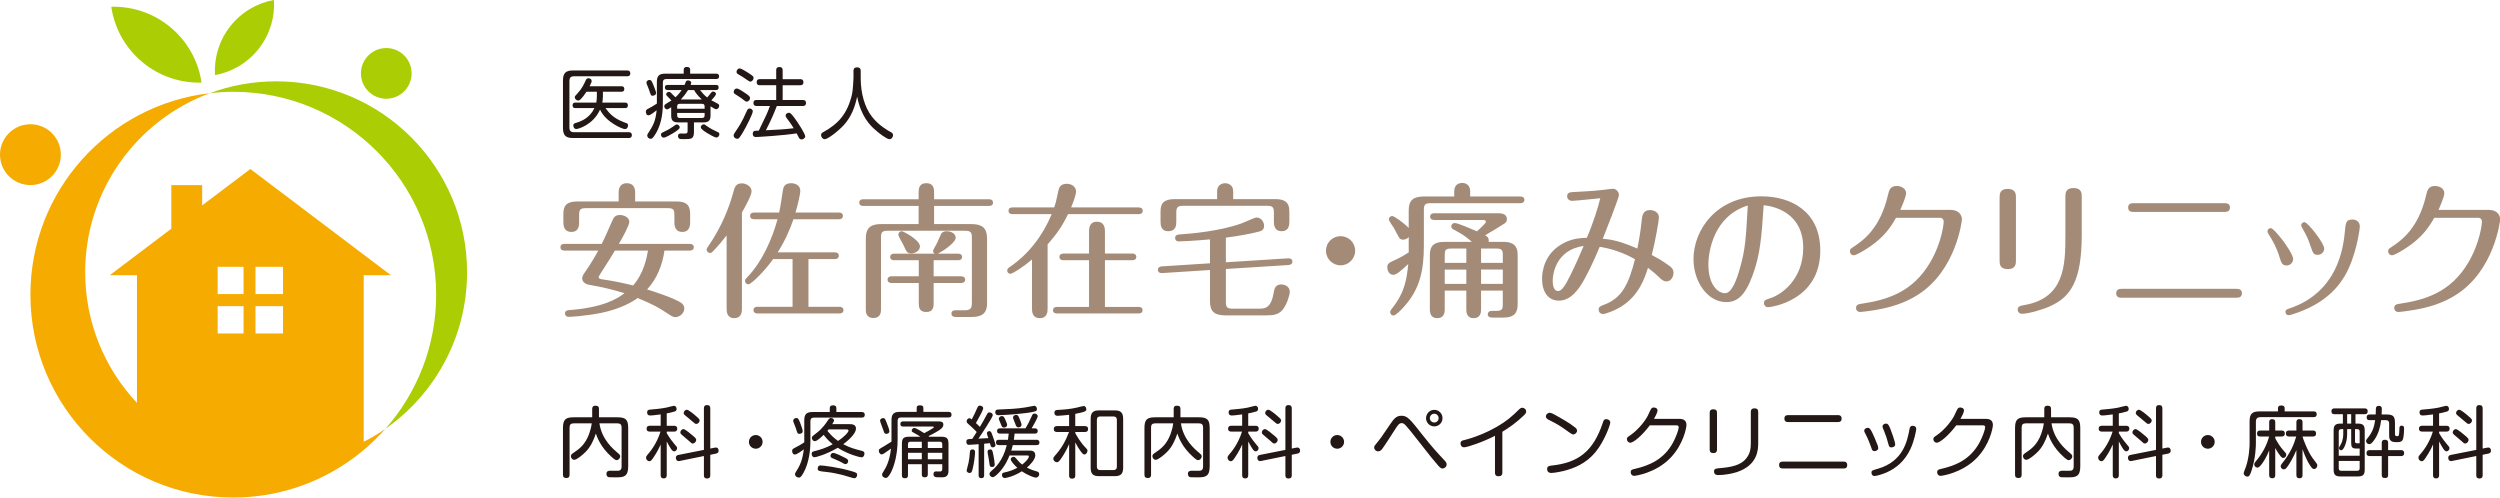 <?xml version="1.0" encoding="utf-8"?>
<!-- Generator: Adobe Illustrator 26.5.3, SVG Export Plug-In . SVG Version: 6.00 Build 0)  -->
<svg version="1.1" id="レイヤー_1" xmlns="http://www.w3.org/2000/svg" xmlns:xlink="http://www.w3.org/1999/xlink" x="0px"
	 y="0px" width="575px" height="114.429px" viewBox="0 0 575 114.429" style="enable-background:new 0 0 575 114.429;"
	 xml:space="preserve">
<style type="text/css">
	.st0{fill:#ABCD03;}
	.st1{fill:#F6AB00;}
	.st2{fill:#A48B78;}
	.st3{fill:#231815;}
</style>
<g>
	<g>
		<path id="XMLID_00000124151092994441107920000011728799144795568826_" class="st0" d="M39.287,6.336
			c3.984,3.347,6.367,7.889,7.069,12.662c-4.824,0.134-9.71-1.429-13.694-4.775c-3.984-3.347-6.367-7.889-7.067-12.664
			C30.417,1.426,35.303,2.989,39.287,6.336z"/>
		<path id="XMLID_00000044147057673680047660000009351842490924177568_" class="st0" d="M52.949,6.057
			c-2.603,3.315-3.738,7.312-3.503,11.212c3.847-0.694,7.461-2.744,10.064-6.059c2.603-3.315,3.738-7.312,3.501-11.214
			C59.166,0.692,55.552,2.742,52.949,6.057z"/>
		<path class="st0" d="M107.426,62.62c0-24.254-19.662-43.916-43.916-43.916c-5.37,0-10.514,0.968-15.27,2.732
			c1.778-0.206,3.583-0.323,5.416-0.323c25.77,0,46.66,20.89,46.66,46.66c0,11.828-4.41,22.621-11.664,30.845
			C99.999,90.678,107.426,77.52,107.426,62.62z"/>
		<g>
			<path class="st1" d="M83.654,63.294h6.25L57.579,38.87l-11.082,8.373v-4.668h-7.091v10.026L25.254,63.294h6.25v29.38
				c-7.381-7.857-11.91-18.424-11.91-30.054c0-18.884,11.921-34.98,28.646-41.184C25.024,24.121,6.996,43.836,6.996,67.773
				c0,25.77,20.89,46.66,46.66,46.66c2.501,0,4.953-0.204,7.346-0.584c8.546-1.354,16.316-5.028,22.652-10.358
				c1.783-1.5,3.457-3.126,4.998-4.874c-1.589,1.112-3.265,2.104-4.998,3.002V63.294z M58.761,61.36h6.335v6.28h-6.335V61.36z
				 M58.761,70.414h6.335v6.28h-6.335V70.414z M50.062,61.36h5.961v6.28h-5.961V61.36z M50.062,70.414h5.961v6.28h-5.961V70.414z"/>
			<circle class="st1" cx="6.996" cy="35.572" r="6.996"/>
		</g>
		<circle class="st0" cx="88.843" cy="16.881" r="5.83"/>
	</g>
	<g>
		<g>
			<path class="st2" d="M129.843,57.638c-0.369,0-0.939-0.101-0.939-0.772c0-0.705,0.604-0.772,0.939-0.772h8.556
				c0.772-1.51,1.846-4.06,2.551-5.604c0.201-0.436,0.57-1.04,1.61-1.04c1.007,0,2.181,0.57,2.181,1.577
				c0,0.805-1.577,3.691-2.416,5.067h16.308c0.336,0,0.939,0.101,0.939,0.772s-0.638,0.772-0.939,0.772h-5.805
				c-0.47,3.288-1.712,6.476-3.993,8.926c1.074,0.335,6.576,2.08,7.952,3.188c0.336,0.269,0.604,0.671,0.604,1.208
				c0,1.007-1.007,1.98-2.047,1.98c-0.537,0-0.906-0.269-1.175-0.436c-3.154-2.08-3.893-2.416-7.516-3.959
				c-0.974,0.738-3.792,2.483-8.389,3.422c-3.725,0.738-7.013,0.906-7.482,0.906c-0.705,0-0.839-0.571-0.839-0.772
				c0-0.705,0.638-0.738,0.939-0.772c7.852-0.604,11.039-2.584,12.75-3.892c-2.65-0.839-5.436-1.476-8.187-1.946
				c-1.107-0.201-1.544-0.906-1.544-1.443c0-0.436,0.201-0.805,0.503-1.241c1.645-2.349,2.752-4.362,3.188-5.167H129.843z
				 M142.291,46.331v-2.08c0-0.369,0-2.114,1.912-2.114c1.611,0,1.88,1.309,1.88,2.114v2.08h9.395c2.114,0,3.255,0.57,3.255,2.852
				v1.845c0,0.637,0,2.315-1.812,2.315c-1.812,0-1.812-1.711-1.812-2.315v-1.611c0-1.208-0.234-1.543-1.543-1.543h-18.791
				c-1.274,0-1.576,0.302-1.576,1.543v1.611c0,0.705,0,2.315-1.778,2.315c-1.846,0-1.846-1.678-1.846-2.315v-1.845
				c0-1.946,0.771-2.852,3.288-2.852H142.291z M141.419,57.638c-0.235,0.436-1.678,2.785-2.819,4.53
				c-0.134,0.201-0.905,1.376-0.905,1.543c0,0.302,0.234,0.436,0.604,0.503c2.853,0.403,5.168,0.906,7.315,1.443
				c2.482-2.819,3.153-6.442,3.422-8.02H141.419z"/>
			<path class="st2" d="M170.646,70.926c0,0.637,0,2.248-1.778,2.248c-1.744,0-1.744-1.611-1.744-2.248V54.149
				c-0.705,0.906-2.014,2.517-3.021,3.523c-0.335,0.369-0.47,0.503-0.805,0.503c-0.504,0-0.772-0.436-0.772-0.738
				c0-0.269,0.067-0.336,0.403-0.839c3.02-4.396,4.765-8.791,5.737-12.415c0.302-1.074,0.537-2.013,1.946-2.013
				c1.073,0,2.248,0.738,2.248,1.845c0,0.906-1.577,3.792-2.215,4.832V70.926z M173.465,50.424c-0.302,0-0.939-0.067-0.939-0.772
				s0.638-0.772,0.939-0.772h5.738c0.302-1.309,0.671-3.825,0.839-4.966c0.101-0.637,0.234-1.778,1.912-1.778
				c0.738,0,2.114,0.336,2.114,1.745c0,0.805-0.604,3.355-1.107,5h9.966c0.335,0,0.939,0.101,0.939,0.772
				c0,0.705-0.638,0.772-0.939,0.772h-10.436c-0.806,2.349-1.912,4.933-3.624,7.617h13.12c0.302,0,0.939,0.067,0.939,0.772
				c0,0.705-0.671,0.772-0.939,0.772h-6.04v10.972h7.113c0.303,0,0.939,0.101,0.939,0.772c0,0.705-0.671,0.772-0.939,0.772h-18.823
				c-0.303,0-0.939-0.101-0.939-0.772c0-0.705,0.637-0.772,0.939-0.772h8.053V59.585h-4.463c-1.979,2.785-5.033,5.805-5.704,5.805
				c-0.437,0-0.771-0.369-0.771-0.772c0-0.335,0.201-0.537,0.436-0.772c3.558-3.657,5.839-8.992,7.047-13.422H173.465z"/>
			<path class="st2" d="M211.284,44.385c0-0.839,0-2.248,1.778-2.248s1.778,1.409,1.778,2.248v1.443h12.616
				c0.302,0,0.939,0.067,0.939,0.772c0,0.705-0.638,0.772-0.939,0.772h-12.616v4.161h8.455c2.383,0,3.725,0.705,3.725,3.322v14.965
				c0,2.449-1.442,3.087-3.557,3.087h-3.624c-0.269,0-1.007-0.033-1.007-0.772c0-0.772,0.738-0.772,1.007-0.772h1.946
				c1.409,0,1.745-0.369,1.745-1.745V54.619c0-1.174-0.269-1.543-1.577-1.543H204.17c-1.274,0-1.543,0.335-1.543,1.543v16.676
				c0,0.604-0.168,1.845-1.745,1.845c-1.744,0-1.744-1.51-1.744-1.845V54.854c0-2.819,1.51-3.322,3.724-3.322h8.423v-4.161h-12.718
				c-0.369,0-0.939-0.101-0.939-0.772c0-0.705,0.604-0.772,0.939-0.772h12.718V44.385z M214.74,63.544h6.308
				c0.302,0,0.939,0.101,0.939,0.772c0,0.705-0.671,0.772-0.939,0.772h-6.308v4.563c0,0.805,0,2.114-1.712,2.114
				c-1.711,0-1.711-1.309-1.711-2.114v-4.563h-6.241c-0.335,0-0.939-0.101-0.939-0.772c0-0.671,0.638-0.772,0.939-0.772h6.241
				v-3.691h-5.637c-0.336,0-0.939-0.101-0.939-0.738c0-0.705,0.637-0.772,0.939-0.772h9.294c-0.234-0.134-0.369-0.369-0.369-0.604
				c0-0.336,0.705-1.376,0.974-1.98c0.167-0.336,0.738-1.711,0.905-2.013c0.269-0.403,0.738-0.571,1.275-0.571
				c0.638,0,2.047,0.336,2.047,1.51c0,1.208-3.255,3.255-4.094,3.657h4.631c0.335,0,0.939,0.101,0.939,0.738
				c0,0.705-0.604,0.772-0.939,0.772h-5.604V63.544z M211.586,56.666c0,0.872-0.906,1.611-1.946,1.611
				c-0.973,0-1.074-0.201-1.879-1.98c-0.168-0.369-1.141-1.946-1.141-2.315c0-0.47,0.369-0.805,0.771-0.805
				C207.761,53.176,211.586,55.189,211.586,56.666z"/>
			<path class="st2" d="M261.886,47.707c0.336,0,0.939,0.101,0.939,0.772c0,0.705-0.638,0.772-0.939,0.772h-16.24
				c-1.375,2.852-2.583,4.53-4.697,6.979v14.697c0,0.637,0,2.248-1.778,2.248c-1.812,0-1.812-1.611-1.812-2.248V59.685
				c-1.778,1.543-4.429,3.288-4.966,3.288c-0.436,0-0.738-0.369-0.738-0.705c0-0.47,0.336-0.705,0.604-0.873
				c4.362-2.953,7.616-7.281,9.63-12.146h-8.992c-0.336,0-0.939-0.067-0.939-0.772s0.637-0.772,0.939-0.772h9.562
				c0.369-1.074,0.437-1.342,0.974-3.859c0.134-0.571,0.368-1.577,1.945-1.577c1.074,0,2.114,0.671,2.114,1.778
				c0,0.772-0.671,2.55-1.141,3.657H261.886z M254.135,70.59h7.718c0.302,0,0.939,0.067,0.939,0.772
				c0,0.638-0.604,0.738-0.939,0.738h-18.724c-0.302,0-0.939-0.067-0.939-0.738c0-0.705,0.671-0.772,0.939-0.772h7.349V59.853
				h-5.872c-0.302,0-0.939-0.067-0.939-0.772s0.671-0.738,0.939-0.772h5.872v-4.966c0-0.671,0-2.349,1.812-2.349
				c1.846,0,1.846,1.678,1.846,2.349v4.966h6.274c0.303,0,0.939,0.101,0.939,0.772c0,0.705-0.671,0.772-0.939,0.772h-6.274V70.59z"
				/>
			<path class="st2" d="M281.954,60.323l14.294-0.906c0.504-0.033,1.007,0.168,1.007,0.738c0,0.637-0.537,0.772-0.939,0.805
				l-14.361,0.906v7.583c0,1.208,0.269,1.543,1.577,1.543h6.073c1.208,0,2.752,0,3.355-3.724c0.135-0.738,0.302-1.845,1.745-1.845
				c0.738,0,1.946,0.436,1.946,1.678c0,0.604-0.57,2.785-1.611,4.094c-0.939,1.174-2.08,1.342-3.926,1.342h-9.261
				c-2.482,0-3.557-0.873-3.557-3.188v-7.248l-10.972,0.705c-0.537,0.033-1.007-0.168-1.007-0.738c0-0.604,0.47-0.772,0.905-0.805
				l11.073-0.705v-5.503c-2.986,0.302-6.744,0.47-7.146,0.47c-0.873,0-0.873-0.738-0.873-0.805c0-0.738,0.705-0.772,1.107-0.805
				c2.114-0.134,9.193-0.705,14.193-2.55c0.771-0.269,2.986-1.342,3.423-1.342c1.073,0,1.744,1.04,1.744,1.946
				c0,0.671-0.369,1.074-1.073,1.275c-1.61,0.436-4.899,1.074-7.718,1.409V60.323z M279.941,45.794v-1.812
				c0-1.543,1.274-1.845,1.845-1.845c0.504,0,1.846,0.269,1.846,1.845v1.812h9.63c2.114,0,3.289,0.604,3.289,2.852v2.248
				c0,0.671,0,2.282-1.778,2.282c-1.779,0-1.779-1.611-1.779-2.282v-1.979c0-1.242-0.268-1.577-1.576-1.577h-19.294
				c-1.309,0-1.577,0.369-1.577,1.577v1.979c0,0.772,0,2.282-1.846,2.282c-1.778,0-1.778-1.577-1.778-2.282v-2.248
				c0-1.913,0.771-2.852,3.255-2.852H279.941z"/>
			<path class="st2" d="M311.685,57.672c0,1.845-1.51,3.355-3.355,3.355c-1.812,0-3.355-1.477-3.355-3.355
				c0-1.913,1.544-3.355,3.355-3.355C310.176,54.317,311.685,55.793,311.685,57.672z"/>
			<path class="st2" d="M334.471,45.19v-1.174c0-1.779,1.376-1.946,1.846-1.946c0.234,0,1.812,0.067,1.812,1.913v1.208h11.543
				c0.335,0,0.939,0.101,0.939,0.772s-0.604,0.772-0.939,0.772h-20.603c-1.274,0-1.577,0.302-1.577,1.577v8.053
				c0,5.704-0.839,10.167-4.765,14.395c-0.503,0.537-1.711,1.812-2.248,1.812c-0.402,0-0.738-0.369-0.738-0.772
				c0-0.302,0.135-0.47,0.403-0.839c3.087-3.859,3.389-6.912,3.758-10.234c-1.913,1.745-2.718,2.483-3.456,2.483
				c-1.04,0-1.376-1.174-1.376-1.711c0-0.571,0.168-0.94,0.872-1.275c2.248-1.04,2.483-1.174,4.061-2.181v-3.557
				c-0.201,0.336-0.738,0.637-1.275,0.637c-0.335,0-0.671-0.101-0.872-0.369c-0.201-0.269-1.04-1.913-1.241-2.282
				c-0.202-0.335-1.175-1.644-1.175-2.013c0-0.503,0.402-0.772,0.771-0.772c0.47,0,2.752,1.644,3.792,2.751v-4.06
				c0-2.315,1.04-3.188,3.557-3.188H334.471z M337.256,66.832h-4.966v4.295c0,0.973-0.269,2.047-1.745,2.047
				c-1.409,0-1.678-1.107-1.678-2.013V58.612c0-2.08,0.973-2.986,3.322-2.986h6.342c-1.678-1.476-2.315-1.812-4.295-2.886
				c-0.336-0.168-0.437-0.403-0.437-0.671c0-0.369,0.269-0.772,0.771-0.772c0.771,0,4.127,1.476,5.134,1.913
				c0.369-0.336,2.047-1.845,2.047-2.181c0-0.436-0.47-0.436-0.604-0.436h-11.274c-0.302,0-0.939-0.067-0.939-0.772
				c0-0.705,0.638-0.772,0.939-0.772h14.663c0.57,0,2.047,0,2.047,1.376c0,0.503-0.235,0.738-0.537,0.973
				c-0.336,0.235-3.489,2.181-4.463,2.718c0.738,0.369,0.906,0.906,0.806,1.51h3.355c2.08,0,3.321,0.705,3.321,2.986v11.308
				c0,1.846-0.604,3.121-3.255,3.121h-2.583c-0.269,0-1.04,0-1.04-0.772c0-0.134,0.066-0.772,0.939-0.772h1.073
				c1.208,0,1.443-0.369,1.443-1.443v-3.221h-5v4.295c0,0.537,0,2.047-1.711,2.047c-1.645,0-1.678-1.476-1.678-2.047V66.832z
				 M337.256,57.169h-3.523c-1.275,0-1.442,0.403-1.442,1.443v1.845h4.966V57.169z M337.256,62.001h-4.966v3.288h4.966V62.001z
				 M340.644,60.457h5v-1.845c0-1.04-0.201-1.443-1.443-1.443h-3.557V60.457z M340.644,65.289h5v-3.288h-5V65.289z"/>
			<path class="st2" d="M373.027,70.423c-1.846,1.174-3.959,1.812-4.362,1.812c-0.369,0-0.973-0.302-0.973-1.007
				c0-0.671,0.302-0.772,1.477-1.241c3.892-1.51,5.436-4.664,6.878-10.368c-1.073-0.604-4.026-2.215-8.12-2.852
				c-1.409,3.423-3.12,7.013-4.462,9.026c-1.041,1.51-2.584,3.355-4.933,3.355c-2.449,0-3.859-2.013-3.859-5
				c0-1.476,0.369-6.006,5.201-8.355c1.946-0.939,3.456-1.04,5.101-1.107c1.409-3.255,2.685-7.281,3.087-9.093
				c-4.396,0.47-6.342,0.604-6.442,0.604c-0.738,0-1.175-0.503-1.175-1.007c0-0.939,0.47-1.007,2.383-1.074
				c3.456-0.168,5.402-0.369,5.838-0.436c0.437-0.067,2.081-0.268,2.315-0.268c0.738,0,1.376,0.705,1.376,1.476
				c0,0.57-3.054,8.388-3.725,10.033c1.946,0.134,4.127,0.57,7.952,2.248c0.369-1.845,0.705-3.557,1.007-6.543
				c0.101-0.973,0.269-2.315,1.912-2.315c0.638,0,2.047,0.335,2.047,1.745c0,0.604-0.839,5.503-1.644,8.59
				c1.543,0.839,2.147,1.141,4.026,2.483c0.47,0.335,0.973,0.738,0.973,1.644c0,0.772-0.503,1.946-1.61,1.946
				c-0.57,0-1.007-0.269-1.544-0.805c-1.006-0.973-1.174-1.107-2.718-2.315C378.295,63.947,376.986,67.873,373.027,70.423z
				 M357.123,64.484c0,0.436,0,2.449,1.208,2.449c0.302,0,0.939-0.033,2.047-2.08c0.671-1.208,2.281-4.463,3.858-8.288
				C357.827,57.471,357.123,63.108,357.123,64.484z"/>
			<path class="st2" d="M403.096,63.343c-1.778,4.832-3.658,6.14-6.073,6.14c-4.262,0-7.517-4.664-7.517-9.898
				c0-6.61,5.201-14.428,15.603-14.428c6.879,0,13.556,3.49,13.556,12.448c0,11.61-11.408,13.052-12.012,13.052
				c-0.504,0-0.939-0.403-0.939-0.939c0-0.671,0.335-0.772,1.476-1.141c2.685-0.872,7.55-4.396,7.55-11.576
				c0-8.086-6.677-9.563-9.093-9.798C405.142,54.585,404.874,58.511,403.096,63.343z M392.929,60.826c0,4.832,2.281,6.61,3.825,6.61
				c1.577,0,2.718-3.188,3.389-5.604c1.309-4.563,1.409-6.845,1.846-14.562C394.237,49.653,392.929,57.706,392.929,60.826z"/>
			<path class="st2" d="M448.665,48.277c2.013,0,2.583,1.376,2.583,2.181c0,0.268-1.309,11.777-10.2,17.381
				c-2.852,1.812-6.308,3.02-10.972,3.657c-0.437,0.067-1.98,0.269-2.282,0.269c-0.47,0-0.906-0.369-0.906-0.906
				c0-0.805,0.537-0.906,1.511-1.04c5.401-0.839,11.441-2.483,15.535-9.462c2.751-4.664,3.12-9.093,3.12-9.294
				c0-0.906-0.671-0.973-0.839-0.973h-10.133c-1.409,2.584-3.121,4.63-5.872,6.543c-1.073,0.772-3.255,2.08-3.825,2.08
				c-0.537,0-0.906-0.403-0.906-0.906c0-0.503,0.168-0.604,0.939-1.107c2.215-1.476,6.073-4.261,7.818-11.878
				c0.235-1.007,0.504-2.047,2.014-2.047c0.872,0,2.147,0.47,2.147,1.677c0,0.805-1.107,3.322-1.343,3.825H448.665z"/>
			<path class="st2" d="M463.666,59.887c0,0.705,0,2.013-1.846,2.013c-1.912,0-1.912-1.275-1.912-1.98V45.458
				c0-0.738,0-2.013,1.846-2.013c1.912,0,1.912,1.275,1.912,1.98V59.887z M478.799,53.981c0,10.771-2.617,14.294-7.181,16.408
				c-1.711,0.805-5.032,1.778-6.609,1.778c-0.504,0-0.939-0.403-0.939-0.94c0-0.805,0.671-0.906,1.576-1.074
				c9.194-1.61,9.396-9.16,9.396-15.938v-8.959c0-0.738,0-2.013,1.846-2.013c1.912,0,1.912,1.275,1.912,1.979V53.981z"/>
			<path class="st2" d="M514.369,66.43c0.369,0,1.275,0.033,1.275,1.007c0,1.04-0.873,1.04-1.275,1.04h-26.373
				c-0.369,0-1.275,0-1.275-1.007c0-1.007,0.872-1.04,1.275-1.04H514.369z M511.584,46.733c0.403,0,1.309,0,1.309,0.973
				c0,1.04-0.905,1.04-1.309,1.04h-20.837c-0.369,0-1.274,0-1.274-1.007s0.872-1.007,1.274-1.007H511.584z"/>
			<path class="st2" d="M524.338,59.283c-0.771-2.517-1.61-3.892-2.449-5.235c-0.269-0.436-0.369-0.604-0.369-0.839
				c0-0.436,0.369-0.738,0.771-0.738c0.437,0,1.544,1.342,2.08,1.98c1.544,1.845,3.054,4.328,3.054,5.1
				c0,1.007-0.839,1.51-1.51,1.51C524.875,61.028,524.707,60.457,524.338,59.283z M542.759,52.102c0,0.436-0.771,6.778-3.489,11.408
				c-1.979,3.322-5.302,6.577-11.609,8.657c-0.336,0.101-1.007,0.335-1.275,0.335c-0.369,0-0.738-0.335-0.738-0.738
				c0-0.537,0.302-0.604,1.141-0.906c4.127-1.409,11.408-5.302,12.516-17.482c0.201-2.181,0.269-2.886,1.778-2.886
				C542.055,50.491,542.759,51.095,542.759,52.102z M531.385,56.498c-0.571-1.711-0.906-2.349-1.645-3.657
				c-0.402-0.738-0.47-0.839-0.47-1.04c0-0.369,0.335-0.705,0.771-0.705c0.738,0,4.53,4.832,4.53,6.073
				c0,1.04-1.007,1.443-1.376,1.443C532.122,58.612,532.021,58.343,531.385,56.498z"/>
			<path class="st2" d="M572.457,48.277c2.013,0,2.583,1.376,2.583,2.181c0,0.268-1.309,11.777-10.2,17.381
				c-2.852,1.812-6.308,3.02-10.972,3.657c-0.437,0.067-1.98,0.269-2.282,0.269c-0.47,0-0.906-0.369-0.906-0.906
				c0-0.805,0.537-0.906,1.511-1.04c5.401-0.839,11.441-2.483,15.535-9.462c2.751-4.664,3.12-9.093,3.12-9.294
				c0-0.906-0.671-0.973-0.839-0.973h-10.133c-1.409,2.584-3.121,4.63-5.872,6.543c-1.073,0.772-3.255,2.08-3.825,2.08
				c-0.537,0-0.906-0.403-0.906-0.906c0-0.503,0.168-0.604,0.939-1.107c2.215-1.476,6.073-4.261,7.818-11.878
				c0.235-1.007,0.504-2.047,2.014-2.047c0.872,0,2.147,0.47,2.147,1.677c0,0.805-1.107,3.322-1.343,3.825H572.457z"/>
		</g>
		<g>
			<path class="st3" d="M131.914,97.374c-0.645,0-0.912,0.322-0.912,0.894v10.909c0,0.215-0.019,0.769-0.716,0.769
				c-0.536,0-0.805-0.179-0.805-0.769v-10.73c0-1.967,0.608-2.468,2.468-2.468h4.257v-1.914c0-0.232,0.018-0.751,0.715-0.751
				c0.555,0,0.841,0.161,0.841,0.751v1.914h4.256c1.842,0,2.468,0.483,2.468,2.468v8.87c0,2.361-1.145,2.468-2.629,2.468
				c-1.663,0-1.806,0-1.984-0.072c-0.251-0.107-0.394-0.394-0.394-0.715c0-0.662,0.501-0.733,0.912-0.733
				c0.286,0,1.609,0.036,1.878,0c0.5-0.054,0.697-0.411,0.697-0.894v-9.103c0-0.608-0.322-0.894-0.912-0.894h-4.185
				c0.554,3.738,3.129,5.901,4.381,6.938c0.251,0.215,0.394,0.376,0.394,0.644c0,0.447-0.394,0.876-0.805,0.876
				c-0.25,0-0.411-0.072-1.162-0.733c-2.54-2.253-3.345-4.542-3.631-5.383c-0.59,1.788-1.287,3.112-2.289,4.149
				c-0.732,0.769-2.128,1.896-2.682,1.896c-0.466,0-0.77-0.465-0.77-0.841c0-0.34,0.25-0.536,0.519-0.715
				c1.413-0.948,2.736-1.896,3.666-4.381c0.286-0.787,0.501-1.61,0.608-2.45H131.914z"/>
			<path class="st3" d="M153.351,97.928h1.682c0.143,0,0.733,0,0.733,0.662c0,0.68-0.591,0.68-0.733,0.68h-1.682v0.358
				c0.716,1.216,1.342,2.003,1.699,2.414c0.644,0.751,0.68,0.787,0.68,1.055c0,0.375-0.322,0.715-0.644,0.715
				c-0.305,0-0.501-0.215-0.77-0.59c-0.268-0.393-0.626-1.019-0.966-1.681v7.743c0,0.179,0,0.751-0.697,0.751
				s-0.697-0.554-0.697-0.751v-7.046c-0.697,1.592-1.538,2.825-1.753,3.129c-0.375,0.537-0.554,0.715-0.84,0.715
				c-0.43,0-0.77-0.393-0.77-0.805c0-0.286,0.161-0.483,0.34-0.698c0.537-0.608,2.093-2.432,2.986-5.311h-2.449
				c-0.161,0-0.752,0-0.752-0.662c0-0.68,0.572-0.68,0.752-0.68h2.485v-2.611c-1.431,0.197-2.128,0.25-2.379,0.25
				c-0.16,0-0.732,0-0.732-0.715c0-0.59,0.411-0.626,0.715-0.644c1.037-0.089,2.218-0.179,3.648-0.447
				c0.286-0.054,1.627-0.429,1.788-0.429c0.322,0,0.626,0.268,0.626,0.715c0,0.375-0.196,0.519-0.465,0.608
				c-0.644,0.197-1.431,0.375-1.807,0.429V97.928z M164.439,102.953c0.751-0.143,0.841,0.465,0.841,0.697
				c0,0.501-0.34,0.626-0.608,0.68l-1.306,0.268v4.703c0,0.197,0,0.751-0.732,0.751c-0.716,0-0.733-0.483-0.733-0.751v-4.417
				l-5.615,1.145c-0.805,0.161-0.841-0.644-0.841-0.733c0-0.483,0.34-0.608,0.59-0.662l5.866-1.162v-9.55
				c0-0.197,0-0.751,0.697-0.751c0.555,0,0.769,0.232,0.769,0.751v9.246L164.439,102.953z M159.396,100.235
				c0.59,0.5,0.733,0.697,0.733,0.966c0,0.34-0.357,0.805-0.787,0.805c-0.25,0-0.304-0.053-0.876-0.59
				c-0.269-0.25-1.502-1.252-1.735-1.484c-0.16-0.125-0.25-0.268-0.25-0.483c0-0.322,0.286-0.751,0.733-0.751
				C157.59,98.697,158.931,99.842,159.396,100.235z M160.201,95.8c0.626,0.536,0.716,0.715,0.716,0.912
				c0,0.376-0.358,0.787-0.77,0.787c-0.232,0-0.34-0.089-0.858-0.536c-0.787-0.68-1.073-0.912-1.752-1.467
				c-0.215-0.179-0.286-0.304-0.286-0.501c0-0.34,0.286-0.751,0.732-0.751C158.395,94.244,159.7,95.353,160.201,95.8z"/>
			<path class="st3" d="M175.398,101.63c0,0.858-0.697,1.574-1.573,1.574s-1.574-0.698-1.574-1.574c0-0.894,0.716-1.574,1.574-1.574
				S175.398,100.754,175.398,101.63z"/>
			<path class="st3" d="M186.894,94.763h3.952v-0.858c0-0.197,0-0.679,0.77-0.679c0.661,0,0.751,0.357,0.751,0.679v0.858h5.794
				c0.196,0,0.733,0,0.733,0.644c0,0.626-0.501,0.644-0.733,0.644h-10.963c-0.5,0-0.805,0.215-0.805,0.805v4.686
				c0,1.824-0.286,4.882-1.591,7.207c-0.608,1.073-0.787,1.091-1.073,1.091c-0.43,0-0.876-0.322-0.876-0.805
				c0-0.107,0.018-0.214,0.214-0.519c1.037-1.592,1.521-2.843,1.807-5.168c-0.483,0.375-1.609,1.198-2.057,1.198
				c-0.483,0-0.626-0.537-0.626-0.823c0-0.411,0.161-0.483,0.697-0.769c0.895-0.447,1.145-0.608,2.093-1.216v-5.061
				C184.981,95.263,185.517,94.763,186.894,94.763z M184.033,97.249c0.161,0.429,0.59,1.538,0.59,1.913
				c0,0.59-0.697,0.626-0.786,0.626c-0.394,0-0.447-0.179-0.68-0.948c-0.144-0.501-0.357-0.984-0.608-1.627
				c-0.071-0.161-0.107-0.286-0.107-0.447c0-0.429,0.412-0.626,0.733-0.626C183.532,96.14,183.676,96.336,184.033,97.249z
				 M195.425,97.553c0.376,0,1.449,0,1.449,1.001c0,1.466-2.594,3.362-2.934,3.612c1.646,0.858,2.647,1.109,4.328,1.538
				c0.465,0.125,0.555,0.358,0.555,0.608c0,0.179-0.072,0.876-0.716,0.876c-0.375,0-3.13-0.715-5.419-2.2
				c-2.771,1.609-5.061,2.182-5.364,2.182c-0.465,0-0.645-0.465-0.645-0.769c0-0.447,0.269-0.537,0.591-0.626
				c1.091-0.268,2.629-0.679,4.256-1.61c-0.357-0.286-1.181-0.948-2.092-2.146c-0.52,0.501-1.503,1.449-2.003,1.449
				c-0.483,0-0.698-0.429-0.698-0.751c0-0.304,0-0.304,1.073-1.127c1.395-1.073,2.128-2.182,2.665-3.004
				c0.286-0.429,0.5-0.447,0.626-0.447c0.286,0,0.715,0.161,0.715,0.554c0,0.197-0.071,0.34-0.394,0.858H195.425z M188.719,107.049
				c0.572,0,4.149,0.429,7.153,1.323c1.02,0.304,1.27,0.394,1.27,0.841c0,0.286-0.179,0.787-0.68,0.787
				c-0.196,0-2.235-0.644-2.664-0.751c-0.77-0.197-2.379-0.572-3.72-0.698c-1.609-0.161-2.003-0.215-2.003-0.733
				C188.075,107.46,188.2,107.049,188.719,107.049z M190.579,98.769c-0.126,0.161-0.197,0.232-0.269,0.322
				c0.68,0.858,1.306,1.502,2.432,2.325c1.717-1.145,2.415-2.092,2.415-2.343c0-0.304-0.305-0.304-0.447-0.304H190.579z
				 M191.634,104.169c0.501,0,2.199,0.841,2.629,1.073c0.59,0.304,0.822,0.465,0.822,0.805s-0.25,0.697-0.607,0.697
				c-0.232,0-0.412-0.107-0.966-0.429c-0.572-0.322-1.556-0.697-2.164-0.983c-0.179-0.089-0.34-0.232-0.34-0.501
				C191.008,104.527,191.24,104.169,191.634,104.169z"/>
			<path class="st3" d="M206.956,94.727h3.881v-0.894c0-0.268,0.054-0.608,0.751-0.608c0.5,0,0.786,0.143,0.786,0.608v0.894h5.759
				c0.179,0,0.716,0,0.716,0.644c0,0.644-0.501,0.644-0.716,0.644H207.26c-0.572,0-0.805,0.268-0.805,0.805v4.292
				c0,3.398-0.805,6.241-1.627,7.708c-0.555,0.983-0.823,1.109-1.091,1.109c-0.376,0-0.858-0.286-0.858-0.805
				c0-0.09,0.018-0.179,0.16-0.411c0.77-1.252,1.521-2.468,1.896-5.526c-1.681,1.18-1.859,1.323-2.146,1.323
				c-0.43,0-0.662-0.501-0.662-0.84c0-0.322,0.09-0.376,0.841-0.823c0.125-0.072,0.751-0.429,2.074-1.27V96.64
				C205.042,95.21,205.579,94.727,206.956,94.727z M203.987,97.374c0.161,0.393,0.572,1.448,0.572,1.806
				c0,0.447-0.43,0.608-0.697,0.608c-0.411,0-0.483-0.197-0.716-0.912c-0.107-0.34-0.733-1.896-0.733-2.11
				c0-0.358,0.394-0.608,0.716-0.608C203.522,96.157,203.594,96.372,203.987,97.374z M211.677,100.449
				c-0.214-0.161-0.411-0.322-1.287-0.787c-0.626-0.34-0.697-0.358-0.697-0.626c0-0.304,0.268-0.608,0.644-0.608
				c0.357,0,2.038,1.073,2.235,1.198c0.93-0.465,1.592-0.876,1.913-1.091c0.232-0.143,0.286-0.179,0.286-0.286
				c0-0.143-0.143-0.143-0.268-0.143h-6.778c-0.554,0-0.644-0.304-0.644-0.608c0-0.465,0.322-0.572,0.644-0.572h8.19
				c0.483,0,1.056,0.072,1.056,0.715c0,0.375-0.09,0.751-1.002,1.341c-0.93,0.59-2.146,1.198-2.414,1.323
				c0.071,0.054,0.125,0.09,0.179,0.143h2.736c1.323,0,1.681,0.376,1.681,1.663v6.134c0,1.305-0.626,1.538-1.556,1.538
				c-1.108,0-1.252-0.018-1.412-0.054c-0.394-0.107-0.483-0.411-0.483-0.679c0-0.429,0.215-0.608,0.555-0.626
				c0.125,0,0.697,0.018,0.876,0.018c0.232,0,0.59-0.018,0.59-0.59v-1.091h-3.326v2.325c0,0.483-0.179,0.698-0.715,0.698
				c-0.662,0-0.662-0.465-0.662-0.679v-2.343h-3.183v2.539c0,0.411-0.126,0.698-0.716,0.698c-0.68,0-0.68-0.483-0.68-0.698v-7.189
				c0-1.288,0.357-1.663,1.682-1.663H211.677z M212.016,101.594h-2.61c-0.322,0-0.572,0.107-0.572,0.572v0.876h3.183V101.594z
				 M212.016,104.151h-3.183v1.484h3.183V104.151z M213.393,101.594v1.449h3.326v-0.876c0-0.375-0.16-0.572-0.572-0.572H213.393z
				 M216.72,104.151h-3.326v1.484h3.326V104.151z"/>
			<path class="st3" d="M225.086,102.166c-1.002,0.072-1.824,0.143-2.11,0.143c-0.269,0-0.716,0-0.716-0.697
				c0-0.644,0.411-0.644,1.359-0.662c0.144-0.233,0.858-1.341,1.02-1.592c-0.286-0.322-1.002-1.019-1.448-1.413
				c-0.806-0.698-0.858-0.751-0.858-1.055c0-0.322,0.25-0.698,0.625-0.698c0.197,0,0.286,0.089,0.537,0.286
				c0.482-0.858,1.037-2.11,1.073-2.218c0.393-0.876,0.429-0.966,0.822-0.966c0.322,0,0.751,0.233,0.751,0.608
				c0,0.143-0.071,0.34-0.394,1.019c-0.018,0.036-0.68,1.341-1.287,2.378c0.25,0.215,0.554,0.501,0.912,0.876
				c0.715-1.163,0.966-1.645,1.591-2.808c0.18-0.358,0.305-0.519,0.608-0.519c0.394,0,0.77,0.286,0.77,0.626
				c0,0.519-2.665,4.489-3.309,5.419c0.286-0.018,1.556-0.072,2.289-0.125c-0.09-0.232-0.34-0.948-0.34-1.127
				c0-0.304,0.304-0.483,0.554-0.483c0.376,0,0.466,0.268,0.698,0.894c0.16,0.429,0.732,2.021,0.732,2.289
				c0,0.447-0.465,0.554-0.644,0.554c-0.375,0-0.447-0.25-0.644-0.966c-0.179,0.018-1.108,0.107-1.323,0.125v7.243
				c0,0.286-0.054,0.68-0.644,0.68c-0.626,0-0.626-0.483-0.626-0.68V102.166z M224.263,103.973c0,0.787-0.25,2.682-0.536,3.809
				c-0.179,0.662-0.25,1.001-0.733,1.001c-0.269,0-0.661-0.161-0.661-0.59c0-0.161,0.375-1.449,0.429-1.735
				c0.196-0.93,0.232-1.448,0.322-2.521c0.035-0.322,0.125-0.572,0.607-0.572C224.084,103.365,224.263,103.597,224.263,103.973z
				 M228.501,104.795c0.072,0.358,0.286,1.645,0.286,2.021c0,0.59-0.5,0.59-0.626,0.59c-0.5,0-0.536-0.233-0.644-1.109
				c-0.089-0.698-0.107-0.823-0.321-1.931c-0.036-0.197-0.054-0.34-0.054-0.483c0-0.5,0.446-0.5,0.679-0.5
				C228.215,103.383,228.268,103.615,228.501,104.795z M229.753,102.381c-0.536,0-0.68-0.286-0.68-0.608
				c0-0.268,0.072-0.626,0.68-0.626h2.074c0.09-0.572,0.126-0.93,0.18-1.413h-2.003c-0.412,0-0.68-0.161-0.68-0.608
				c0-0.358,0.179-0.608,0.68-0.608h5.865c0.519-0.894,0.787-1.359,1.306-2.54c0.322-0.733,0.375-0.858,0.769-0.858
				c0.358,0,0.733,0.25,0.733,0.608c0,0.411-1.073,2.218-1.395,2.79h0.715c0.483,0,0.68,0.232,0.68,0.608
				c0,0.358-0.179,0.608-0.68,0.608h-4.632c-0.054,0.501-0.089,0.876-0.179,1.413h5.204c0.465,0,0.68,0.215,0.68,0.626
				c0,0.304-0.107,0.608-0.68,0.608h-5.454c-0.125,0.572-0.232,0.912-0.34,1.252h4.167c0.482,0,1.358,0.036,1.358,1.073
				c0,0.948-1.145,2.182-1.931,2.844c0.966,0.501,1.878,0.769,2.164,0.841c0.375,0.107,0.661,0.214,0.661,0.644
				c0,0.501-0.375,0.823-0.769,0.823c-0.305,0-1.735-0.447-3.22-1.466c-1.681,1.091-3.522,1.556-3.952,1.556
				c-0.429,0-0.626-0.393-0.626-0.697c0-0.447,0.305-0.537,0.645-0.608c1.019-0.197,1.984-0.572,2.896-1.055
				c-0.607-0.519-1.52-1.538-1.52-1.949c0-0.322,0.321-0.572,0.644-0.572c0.269,0,0.411,0.143,0.626,0.411
				c0.751,0.912,1.108,1.198,1.359,1.377c0.572-0.447,1.538-1.341,1.538-1.86c0-0.143-0.072-0.232-0.251-0.232h-4.202
				c-0.34,0.858-0.983,2.361-2.308,3.809c-0.411,0.429-1.126,1.18-1.537,1.18c-0.305,0-0.752-0.268-0.752-0.733
				c0-0.304,0.18-0.483,0.412-0.679c0.822-0.698,2.646-2.253,3.559-5.955H229.753z M236.013,94.995
				c-2.951,0.376-5.902,0.501-6.367,0.501c-0.16,0-0.732,0-0.732-0.715c0-0.554,0.482-0.59,0.661-0.59
				c2.218-0.089,4.292-0.161,6.241-0.483c0.322-0.053,1.949-0.375,2.039-0.375c0.429,0,0.644,0.393,0.644,0.751
				C238.498,94.548,238.302,94.691,236.013,94.995z M231.202,96.48c0.16,0.34,0.446,1.019,0.446,1.252
				c0,0.358-0.357,0.608-0.715,0.608c-0.43,0-0.501-0.179-0.77-0.876c-0.054-0.143-0.232-0.554-0.321-0.769
				c-0.054-0.125-0.107-0.25-0.107-0.394c0-0.429,0.501-0.608,0.661-0.608C230.844,95.693,230.916,95.871,231.202,96.48z
				 M234.456,96.211c0.126,0.304,0.501,1.18,0.501,1.484c0,0.375-0.357,0.608-0.697,0.608c-0.447,0-0.572-0.322-0.716-0.751
				c-0.089-0.25-0.554-1.305-0.554-1.538c0-0.322,0.34-0.59,0.733-0.59C234.135,95.424,234.206,95.639,234.456,96.211z"/>
			<path class="st3" d="M247.311,98h2.199c0.179,0,0.751,0,0.751,0.68c0,0.679-0.572,0.679-0.751,0.679h-2.199v0.25
				c0.321,0.608,1.216,2.218,2.503,3.487c0.197,0.197,0.305,0.322,0.305,0.572c0,0.429-0.34,0.858-0.716,0.858
				c-0.25,0-0.375-0.09-0.912-0.823c-0.394-0.519-0.787-1.198-1.18-1.949v7.636c0,0.214-0.019,0.697-0.716,0.697
				c-0.608,0-0.697-0.358-0.697-0.697v-7.243c-0.536,1.216-1.162,2.379-1.932,3.451c-0.394,0.537-0.572,0.715-0.876,0.715
				c-0.394,0-0.823-0.357-0.823-0.805c0-0.286,0.161-0.483,0.358-0.697c1.52-1.663,2.485-3.416,3.255-5.455h-2.755
				c-0.179,0-0.751,0-0.751-0.662c0-0.59,0.394-0.698,0.751-0.698h2.772v-2.593c-0.697,0.072-2.003,0.232-2.683,0.232
				c-0.179,0-0.697-0.036-0.697-0.715c0-0.572,0.447-0.608,0.661-0.626c1.753-0.107,2.987-0.197,4.524-0.554
				c0.251-0.054,1.359-0.358,1.538-0.358c0.412,0,0.608,0.411,0.608,0.715c0,0.429-0.054,0.626-2.539,1.091V98z M258.327,107.549
				c0,1.538-0.626,1.967-1.985,1.967h-3.522c-1.342,0-1.968-0.411-1.968-1.967V96.354c0-1.484,0.572-1.967,1.968-1.967h3.522
				c1.396,0,1.985,0.465,1.985,1.967V107.549z M256.879,96.605c0-0.626-0.34-0.823-0.823-0.823h-2.968
				c-0.555,0-0.806,0.268-0.806,0.823v10.694c0,0.537,0.251,0.823,0.806,0.823h2.968c0.501,0,0.823-0.215,0.823-0.823V96.605z"/>
			<path class="st3" d="M265.655,97.374c-0.644,0-0.912,0.322-0.912,0.894v10.909c0,0.215-0.018,0.769-0.715,0.769
				c-0.537,0-0.805-0.179-0.805-0.769v-10.73c0-1.967,0.607-2.468,2.468-2.468h4.256v-1.914c0-0.232,0.019-0.751,0.716-0.751
				c0.554,0,0.84,0.161,0.84,0.751v1.914h4.257c1.842,0,2.468,0.483,2.468,2.468v8.87c0,2.361-1.145,2.468-2.629,2.468
				c-1.663,0-1.807,0-1.985-0.072c-0.25-0.107-0.394-0.394-0.394-0.715c0-0.662,0.501-0.733,0.912-0.733
				c0.286,0,1.609,0.036,1.878,0c0.501-0.054,0.697-0.411,0.697-0.894v-9.103c0-0.608-0.321-0.894-0.912-0.894h-4.185
				c0.555,3.738,3.13,5.901,4.382,6.938c0.25,0.215,0.394,0.376,0.394,0.644c0,0.447-0.394,0.876-0.805,0.876
				c-0.251,0-0.412-0.072-1.163-0.733c-2.539-2.253-3.344-4.542-3.63-5.383c-0.59,1.788-1.288,3.112-2.289,4.149
				c-0.733,0.769-2.128,1.896-2.683,1.896c-0.465,0-0.769-0.465-0.769-0.841c0-0.34,0.25-0.536,0.519-0.715
				c1.412-0.948,2.735-1.896,3.666-4.381c0.286-0.787,0.5-1.61,0.607-2.45H265.655z"/>
			<path class="st3" d="M287.094,97.928h1.681c0.144,0,0.733,0,0.733,0.662c0,0.68-0.59,0.68-0.733,0.68h-1.681v0.358
				c0.715,1.216,1.341,2.003,1.699,2.414c0.644,0.751,0.679,0.787,0.679,1.055c0,0.375-0.321,0.715-0.644,0.715
				c-0.304,0-0.501-0.215-0.769-0.59c-0.269-0.393-0.626-1.019-0.966-1.681v7.743c0,0.179,0,0.751-0.697,0.751
				s-0.697-0.554-0.697-0.751v-7.046c-0.698,1.592-1.538,2.825-1.753,3.129c-0.376,0.537-0.555,0.715-0.841,0.715
				c-0.429,0-0.769-0.393-0.769-0.805c0-0.286,0.161-0.483,0.34-0.698c0.536-0.608,2.092-2.432,2.986-5.311h-2.45
				c-0.161,0-0.751,0-0.751-0.662c0-0.68,0.572-0.68,0.751-0.68h2.486v-2.611c-1.431,0.197-2.129,0.25-2.379,0.25
				c-0.161,0-0.733,0-0.733-0.715c0-0.59,0.411-0.626,0.716-0.644c1.037-0.089,2.217-0.179,3.647-0.447
				c0.286-0.054,1.628-0.429,1.789-0.429c0.321,0,0.626,0.268,0.626,0.715c0,0.375-0.197,0.519-0.466,0.608
				c-0.644,0.197-1.431,0.375-1.806,0.429V97.928z M298.181,102.953c0.751-0.143,0.84,0.465,0.84,0.697
				c0,0.501-0.34,0.626-0.607,0.68l-1.306,0.268v4.703c0,0.197,0,0.751-0.733,0.751c-0.715,0-0.733-0.483-0.733-0.751v-4.417
				l-5.615,1.145c-0.805,0.161-0.841-0.644-0.841-0.733c0-0.483,0.34-0.608,0.591-0.662l5.865-1.162v-9.55
				c0-0.197,0-0.751,0.697-0.751c0.555,0,0.77,0.232,0.77,0.751v9.246L298.181,102.953z M293.138,100.235
				c0.59,0.5,0.732,0.697,0.732,0.966c0,0.34-0.357,0.805-0.786,0.805c-0.251,0-0.305-0.053-0.877-0.59
				c-0.268-0.25-1.502-1.252-1.734-1.484c-0.161-0.125-0.25-0.268-0.25-0.483c0-0.322,0.286-0.751,0.732-0.751
				C291.332,98.697,292.673,99.842,293.138,100.235z M293.943,95.8c0.626,0.536,0.715,0.715,0.715,0.912
				c0,0.376-0.357,0.787-0.769,0.787c-0.232,0-0.34-0.089-0.858-0.536c-0.787-0.68-1.073-0.912-1.753-1.467
				c-0.215-0.179-0.286-0.304-0.286-0.501c0-0.34,0.286-0.751,0.733-0.751C292.137,94.244,293.442,95.353,293.943,95.8z"/>
			<path class="st3" d="M309.14,101.63c0,0.858-0.697,1.574-1.574,1.574c-0.876,0-1.573-0.698-1.573-1.574
				c0-0.894,0.715-1.574,1.573-1.574S309.14,100.754,309.14,101.63z"/>
			<path class="st3" d="M327.253,100.128c2.003,2.54,3.291,3.97,4.811,5.58c0.483,0.519,0.662,0.715,0.662,1.091
				c0,0.59-0.536,0.966-0.948,0.966c-0.375,0-0.715-0.375-1.037-0.733c-1.18-1.359-1.52-1.77-4.507-5.597
				c-3.075-3.916-3.272-4.113-3.845-4.113s-0.858,0.375-1.717,1.735c-0.268,0.447-2.396,3.738-2.825,4.274
				c-0.107,0.125-0.411,0.483-0.895,0.483c-0.482,0-0.894-0.429-0.894-0.876c0-0.34,0.089-0.429,0.769-1.252
				c0.697-0.858,0.858-1.073,2.951-4.167c0.751-1.109,1.341-1.896,2.521-1.896C323.694,95.621,324.213,96.265,327.253,100.128z
				 M329.882,98.071c-1.055,0-1.896-0.858-1.896-1.896c0.018-1.055,0.841-1.914,1.896-1.914c1.056,0,1.896,0.858,1.896,1.914
				C331.777,97.213,330.937,98.071,329.882,98.071z M329.882,95.156c-0.554,0-1.02,0.447-1.02,1.02c0,0.554,0.466,1.001,1.02,1.001
				c0.555,0,1.002-0.447,1.002-1.001C330.884,95.603,330.436,95.156,329.882,95.156z"/>
			<path class="st3" d="M345.544,108.712c0,0.268-0.035,0.823-0.858,0.823c-0.733,0-0.84-0.411-0.84-0.823v-8.477
				c-2.755,1.431-6.385,2.646-7.101,2.646c-0.751,0-0.822-0.733-0.822-0.894c0-0.554,0.34-0.662,0.912-0.787
				c1.091-0.25,6.188-1.699,10.354-5.025c0.751-0.608,1.431-1.252,2.021-1.842c0.411-0.411,0.626-0.554,0.912-0.554
				c0.411,0,0.895,0.34,0.895,0.858c0,0.304-0.125,0.519-0.465,0.841c-1.789,1.735-3.398,2.844-5.008,3.827V108.712z"/>
			<path class="st3" d="M357.505,95.335c1.663,0.93,3.469,1.931,4.828,3.022c0.125,0.107,0.394,0.358,0.394,0.715
				c0,0.483-0.555,0.858-0.841,0.858s-0.732-0.304-1.037-0.536c-2.11-1.538-2.646-1.824-4.686-2.861
				c-0.286-0.143-0.607-0.358-0.607-0.751c0-0.572,0.59-0.84,0.769-0.84S356.789,94.942,357.505,95.335z M370.362,97.213
				c0,0.519-1.395,4.381-3.451,6.832c-2.146,2.575-4.847,3.684-7.422,4.31c-1.377,0.322-2.396,0.429-2.664,0.429
				c-0.876,0-0.983-0.608-0.983-0.876c0-0.68,0.447-0.769,0.983-0.823c6.188-0.644,9.604-3.255,11.803-9.8
				c0.179-0.554,0.286-0.876,0.787-0.876c0.143,0,0.286,0.036,0.375,0.054C370.13,96.587,370.362,96.802,370.362,97.213z"/>
			<path class="st3" d="M386.257,96.336c1.217,0,1.628,0.59,1.628,1.431c0,0.572-0.68,4.435-3.685,7.547
				c-3.415,3.541-8.137,4.131-8.298,4.131c-0.822,0-0.84-0.769-0.84-0.841c0-0.554,0.375-0.644,1.037-0.787
				c3.236-0.751,6.616-2.146,8.727-6.081c0.608-1.126,1.271-2.861,1.271-3.469c0-0.447-0.322-0.447-0.806-0.447h-5.829
				c-1.843,2.45-3.792,4.006-4.489,4.006c-0.429,0-0.787-0.394-0.787-0.805c0-0.375,0.107-0.465,0.733-0.876
				c2.021-1.377,3.631-3.594,4.113-4.614c0.215-0.483,0.59-1.288,0.68-1.413c0.143-0.25,0.322-0.394,0.662-0.394
				c0.214,0,0.858,0.107,0.858,0.68c0,0.465-0.555,1.502-0.806,1.931H386.257z"/>
			<path class="st3" d="M394.91,103.4c0,0.393-0.107,0.805-0.823,0.805c-0.59,0-0.858-0.25-0.858-0.805v-8.459
				c0-0.34,0.071-0.805,0.841-0.805c0.607,0,0.841,0.268,0.841,0.805V103.4z M404.388,101.862c0,1.484-0.054,5.115-4.918,6.724
				c-1.27,0.411-2.986,0.68-4.292,0.68c-0.196,0-0.947,0-0.947-0.823c0-0.662,0.375-0.698,1.502-0.787
				c3.63-0.286,5.133-1.145,6.045-2.414c0.751-1.037,0.911-2.021,0.911-3.326v-7.189c0-0.268,0.036-0.805,0.841-0.805
				c0.716,0,0.858,0.375,0.858,0.805V101.862z"/>
			<path class="st3" d="M424.055,106.172c0.197,0,0.805,0,0.805,0.787c0,0.715-0.465,0.787-0.805,0.787h-14.038
				c-0.232,0-0.822,0-0.822-0.787c0-0.68,0.429-0.787,0.822-0.787H424.055z M422.732,95.478c0.232,0,0.841,0.018,0.841,0.805
				c0,0.68-0.447,0.787-0.841,0.787h-11.48c-0.197,0-0.841,0-0.841-0.787c0-0.751,0.536-0.805,0.841-0.805H422.732z"/>
			<path class="st3" d="M430.401,102.971c-0.251-0.715-0.787-2.11-1.181-2.844c-0.394-0.769-0.447-0.858-0.447-1.073
				c0-0.411,0.447-0.662,0.823-0.662c0.286,0,0.607,0,1.573,2.325c0.215,0.537,0.591,1.431,0.645,1.592
				c0.053,0.143,0.179,0.465,0.179,0.751c0,0.554-0.626,0.698-0.877,0.698C430.651,103.758,430.562,103.472,430.401,102.971z
				 M440.737,98.679c0,0.268-0.429,2.611-1.287,4.489c-1.377,3.004-3.523,4.596-5.49,5.472c-1.091,0.483-2.432,0.841-2.808,0.841
				c-0.626,0-0.716-0.59-0.716-0.751c0-0.501,0.144-0.536,1.449-0.912c5.919-1.681,6.813-6.528,7.296-9.103
				c0.054-0.322,0.161-0.912,0.966-0.751C440.38,98,440.737,98.143,440.737,98.679z M434.3,102.023
				c-0.215-0.876-0.644-2.164-0.966-2.897c-0.357-0.841-0.357-0.858-0.357-1.037c0-0.394,0.394-0.662,0.805-0.662
				c0.394,0,0.555,0.161,0.966,1.109c0.232,0.554,1.145,3.112,1.145,3.648c0,0.519-0.43,0.715-0.93,0.715
				C434.514,102.9,434.425,102.506,434.3,102.023z"/>
			<path class="st3" d="M456.74,96.336c1.216,0,1.627,0.59,1.627,1.431c0,0.572-0.68,4.435-3.684,7.547
				c-3.416,3.541-8.137,4.131-8.298,4.131c-0.822,0-0.841-0.769-0.841-0.841c0-0.554,0.376-0.644,1.037-0.787
				c3.237-0.751,6.617-2.146,8.728-6.081c0.607-1.126,1.27-2.861,1.27-3.469c0-0.447-0.322-0.447-0.805-0.447h-5.83
				c-1.842,2.45-3.791,4.006-4.488,4.006c-0.43,0-0.787-0.394-0.787-0.805c0-0.375,0.107-0.465,0.733-0.876
				c2.021-1.377,3.63-3.594,4.113-4.614c0.214-0.483,0.59-1.288,0.679-1.413c0.144-0.25,0.322-0.394,0.662-0.394
				c0.215,0,0.858,0.107,0.858,0.68c0,0.465-0.555,1.502-0.805,1.931H456.74z"/>
			<path class="st3" d="M465.893,97.374c-0.645,0-0.912,0.322-0.912,0.894v10.909c0,0.215-0.019,0.769-0.716,0.769
				c-0.536,0-0.805-0.179-0.805-0.769v-10.73c0-1.967,0.608-2.468,2.468-2.468h4.257v-1.914c0-0.232,0.018-0.751,0.715-0.751
				c0.555,0,0.841,0.161,0.841,0.751v1.914h4.256c1.842,0,2.468,0.483,2.468,2.468v8.87c0,2.361-1.145,2.468-2.629,2.468
				c-1.663,0-1.806,0-1.984-0.072c-0.251-0.107-0.394-0.394-0.394-0.715c0-0.662,0.501-0.733,0.912-0.733
				c0.286,0,1.609,0.036,1.878,0c0.5-0.054,0.697-0.411,0.697-0.894v-9.103c0-0.608-0.322-0.894-0.912-0.894h-4.185
				c0.554,3.738,3.129,5.901,4.381,6.938c0.251,0.215,0.394,0.376,0.394,0.644c0,0.447-0.394,0.876-0.805,0.876
				c-0.25,0-0.411-0.072-1.162-0.733c-2.54-2.253-3.345-4.542-3.631-5.383c-0.59,1.788-1.287,3.112-2.289,4.149
				c-0.732,0.769-2.128,1.896-2.682,1.896c-0.466,0-0.77-0.465-0.77-0.841c0-0.34,0.25-0.536,0.519-0.715
				c1.413-0.948,2.736-1.896,3.666-4.381c0.286-0.787,0.501-1.61,0.608-2.45H465.893z"/>
			<path class="st3" d="M487.331,97.928h1.682c0.143,0,0.733,0,0.733,0.662c0,0.68-0.591,0.68-0.733,0.68h-1.682v0.358
				c0.716,1.216,1.342,2.003,1.699,2.414c0.644,0.751,0.68,0.787,0.68,1.055c0,0.375-0.322,0.715-0.644,0.715
				c-0.305,0-0.501-0.215-0.77-0.59c-0.268-0.393-0.626-1.019-0.966-1.681v7.743c0,0.179,0,0.751-0.697,0.751
				s-0.697-0.554-0.697-0.751v-7.046c-0.697,1.592-1.538,2.825-1.753,3.129c-0.375,0.537-0.554,0.715-0.84,0.715
				c-0.43,0-0.77-0.393-0.77-0.805c0-0.286,0.161-0.483,0.34-0.698c0.537-0.608,2.093-2.432,2.986-5.311h-2.449
				c-0.161,0-0.752,0-0.752-0.662c0-0.68,0.572-0.68,0.752-0.68h2.485v-2.611c-1.431,0.197-2.128,0.25-2.379,0.25
				c-0.16,0-0.732,0-0.732-0.715c0-0.59,0.411-0.626,0.715-0.644c1.037-0.089,2.218-0.179,3.648-0.447
				c0.286-0.054,1.627-0.429,1.788-0.429c0.322,0,0.626,0.268,0.626,0.715c0,0.375-0.196,0.519-0.465,0.608
				c-0.644,0.197-1.431,0.375-1.807,0.429V97.928z M498.419,102.953c0.751-0.143,0.841,0.465,0.841,0.697
				c0,0.501-0.34,0.626-0.608,0.68l-1.306,0.268v4.703c0,0.197,0,0.751-0.732,0.751c-0.716,0-0.733-0.483-0.733-0.751v-4.417
				l-5.615,1.145c-0.805,0.161-0.841-0.644-0.841-0.733c0-0.483,0.34-0.608,0.59-0.662l5.866-1.162v-9.55
				c0-0.197,0-0.751,0.697-0.751c0.555,0,0.769,0.232,0.769,0.751v9.246L498.419,102.953z M493.376,100.235
				c0.59,0.5,0.733,0.697,0.733,0.966c0,0.34-0.357,0.805-0.787,0.805c-0.25,0-0.304-0.053-0.876-0.59
				c-0.269-0.25-1.502-1.252-1.735-1.484c-0.16-0.125-0.25-0.268-0.25-0.483c0-0.322,0.286-0.751,0.733-0.751
				C491.569,98.697,492.911,99.842,493.376,100.235z M494.18,95.8c0.626,0.536,0.716,0.715,0.716,0.912
				c0,0.376-0.358,0.787-0.77,0.787c-0.232,0-0.34-0.089-0.858-0.536c-0.787-0.68-1.073-0.912-1.752-1.467
				c-0.215-0.179-0.286-0.304-0.286-0.501c0-0.34,0.286-0.751,0.732-0.751C492.375,94.244,493.68,95.353,494.18,95.8z"/>
			<path class="st3" d="M509.378,101.63c0,0.858-0.697,1.574-1.573,1.574s-1.574-0.698-1.574-1.574c0-0.894,0.716-1.574,1.574-1.574
				S509.378,100.754,509.378,101.63z"/>
			<path class="st3" d="M523.932,93.886c0-0.34,0.16-0.626,0.769-0.626c0.322,0,0.769,0.072,0.769,0.626v0.733h6.635
				c0.215,0,0.733,0,0.733,0.644s-0.465,0.68-0.733,0.68h-12.196c-0.661,0-1.055,0.286-1.055,1.037v4.972
				c0,0.679-0.054,3.344-0.966,6.188c-0.411,1.288-0.644,1.484-0.983,1.484c-0.43,0-0.858-0.358-0.858-0.787
				c0-0.25,0.465-1.305,0.536-1.538c0.751-2.253,0.823-4.721,0.823-5.383v-5.043c0-1.681,0.607-2.253,2.253-2.253h4.274V93.886z
				 M523.306,109.266c0,0.179,0,0.733-0.662,0.733c-0.501,0-0.733-0.215-0.733-0.733v-5.669c-0.644,1.61-1.323,2.629-1.698,3.13
				c-0.555,0.715-0.77,0.823-1.002,0.823c-0.34,0-0.733-0.286-0.733-0.751c0-0.197,0.036-0.322,0.269-0.59
				c1.663-1.931,2.646-3.917,3.147-5.812h-2.039c-0.357,0-0.732-0.09-0.732-0.68c0-0.483,0.232-0.698,0.732-0.698h2.057v-1.896
				c0-0.215,0.019-0.715,0.662-0.715c0.465,0,0.733,0.161,0.733,0.715v1.896h1.448c0.215,0,0.751,0.018,0.751,0.68
				c0,0.608-0.411,0.698-0.751,0.698h-1.448v0.411c0.607,1.18,1.323,2.146,1.734,2.611c0.787,0.894,0.805,0.912,0.805,1.18
				c0,0.358-0.322,0.733-0.697,0.733c-0.179,0-0.394-0.054-0.895-0.769c-0.107-0.125-0.536-0.733-0.947-1.52V109.266z
				 M526.489,100.396c-0.214,0-0.733-0.018-0.733-0.68c0-0.536,0.322-0.698,0.733-0.698h1.682v-1.896
				c0-0.232,0.035-0.715,0.661-0.715c0.465,0,0.751,0.143,0.751,0.715v1.896h2.361c0.232,0,0.751,0.018,0.751,0.68
				c0,0.626-0.411,0.698-0.751,0.698h-2.361c0,0.268,1.234,3.541,2.361,5.025l0.822,1.091c0.179,0.232,0.215,0.375,0.215,0.554
				c0,0.375-0.305,0.805-0.733,0.805c-0.269,0-0.447-0.089-0.912-0.787c-0.34-0.501-1.055-1.717-1.753-3.773v5.955
				c0,0.232-0.035,0.733-0.661,0.733c-0.465,0-0.751-0.143-0.751-0.733v-5.74c-0.787,1.896-1.628,3.183-1.914,3.594
				c-0.411,0.608-0.661,0.841-0.983,0.841c-0.394,0-0.715-0.358-0.715-0.715c0-0.215,0.089-0.358,0.25-0.572
				c2.057-2.557,2.771-4.417,3.326-6.277H526.489z"/>
			<path class="st3" d="M541.758,97.427h0.555c1.27,0,1.573,0.465,1.573,1.663v8.834c0,1.127-0.25,1.663-1.591,1.663h-3.953
				c-1.323,0-1.609-0.483-1.609-1.663v-8.834c0-1.145,0.269-1.663,1.609-1.663h0.52v-2.164h-1.932c-0.197,0-0.697,0-0.697-0.662
				s0.482-0.662,0.697-0.662h6.938c0.25,0,0.697,0.018,0.697,0.644c0,0.626-0.394,0.68-0.697,0.68h-2.11V97.427z M538.95,98.697
				h-0.465c-0.501,0-0.572,0.322-0.572,0.572v5.544h4.811v-1.646h-0.733c-1.001,0-1.216-0.322-1.216-1.288v-3.183h-0.93v1.145
				c0,1.341-0.34,2.307-0.572,2.808c-0.09,0.215-0.411,0.912-0.805,0.912c-0.269,0-0.501-0.215-0.501-0.519
				c0-0.125,0.036-0.197,0.322-0.662c0.268-0.429,0.661-1.216,0.661-2.683V98.697z M542.723,106.011h-4.811v1.699
				c0,0.25,0.071,0.572,0.572,0.572h3.666c0.394,0,0.572-0.197,0.572-0.572V106.011z M540.774,95.263h-0.93v2.164h0.93V95.263z
				 M542.723,101.952v-2.683c0-0.358-0.161-0.572-0.572-0.572h-0.501v2.79c0,0.286,0.107,0.465,0.447,0.465H542.723z M545.03,96.64
				c-0.179,0-0.697,0-0.697-0.644c0-0.662,0.501-0.662,0.697-0.662h1.377c0.019-0.232,0.036-1.252,0.054-1.467
				c0.054-0.357,0.305-0.519,0.645-0.519c0.626,0,0.715,0.34,0.715,0.715c0,0.107-0.036,1.073-0.054,1.27h1.145
				c1.467,0,1.932,0.375,1.932,1.931v2.611c0,0.197,0.054,0.447,0.447,0.447c0.465,0,0.519-0.072,0.572-1.753
				c0-0.322,0.035-0.662,0.5-0.662c0.572,0,0.572,0.375,0.572,0.679c0,0.107-0.018,1.538-0.214,2.289
				c-0.232,0.823-0.823,0.823-1.682,0.823c-1.484,0-1.538-0.876-1.538-1.681v-2.611c0-0.501-0.214-0.769-0.751-0.769h-1.091
				c-0.179,1.592-0.626,3.166-1.538,4.489c-0.626,0.912-0.93,1.037-1.198,1.037c-0.411,0-0.732-0.375-0.732-0.733
				c0-0.232,0.125-0.393,0.321-0.626c1.306-1.556,1.556-2.808,1.771-4.167H545.03z M549.268,109.248c0,0.214,0,0.697-0.697,0.697
				c-0.607,0-0.769-0.25-0.769-0.697v-4.346h-2.754c-0.179,0-0.751,0-0.751-0.68c0-0.697,0.572-0.697,0.751-0.697h2.754v-1.663
				c0-0.197,0-0.715,0.733-0.715c0.732,0,0.732,0.501,0.732,0.715v1.663h2.934c0.196,0,0.751,0,0.751,0.679
				c0,0.698-0.555,0.698-0.751,0.698h-2.934V109.248z"/>
			<path class="st3" d="M560.996,97.928h1.682c0.143,0,0.733,0,0.733,0.662c0,0.68-0.591,0.68-0.733,0.68h-1.682v0.358
				c0.716,1.216,1.342,2.003,1.699,2.414c0.644,0.751,0.68,0.787,0.68,1.055c0,0.375-0.322,0.715-0.644,0.715
				c-0.305,0-0.501-0.215-0.77-0.59c-0.268-0.393-0.626-1.019-0.966-1.681v7.743c0,0.179,0,0.751-0.697,0.751
				s-0.697-0.554-0.697-0.751v-7.046c-0.697,1.592-1.538,2.825-1.753,3.129c-0.375,0.537-0.554,0.715-0.84,0.715
				c-0.43,0-0.77-0.393-0.77-0.805c0-0.286,0.161-0.483,0.34-0.698c0.537-0.608,2.093-2.432,2.986-5.311h-2.449
				c-0.161,0-0.752,0-0.752-0.662c0-0.68,0.572-0.68,0.752-0.68h2.485v-2.611c-1.431,0.197-2.128,0.25-2.379,0.25
				c-0.16,0-0.732,0-0.732-0.715c0-0.59,0.411-0.626,0.715-0.644c1.037-0.089,2.218-0.179,3.648-0.447
				c0.286-0.054,1.627-0.429,1.788-0.429c0.322,0,0.626,0.268,0.626,0.715c0,0.375-0.196,0.519-0.465,0.608
				c-0.644,0.197-1.431,0.375-1.807,0.429V97.928z M572.084,102.953c0.751-0.143,0.841,0.465,0.841,0.697
				c0,0.501-0.34,0.626-0.608,0.68l-1.306,0.268v4.703c0,0.197,0,0.751-0.732,0.751c-0.716,0-0.733-0.483-0.733-0.751v-4.417
				l-5.615,1.145c-0.805,0.161-0.841-0.644-0.841-0.733c0-0.483,0.34-0.608,0.59-0.662l5.866-1.162v-9.55
				c0-0.197,0-0.751,0.697-0.751c0.555,0,0.769,0.232,0.769,0.751v9.246L572.084,102.953z M567.041,100.235
				c0.59,0.5,0.733,0.697,0.733,0.966c0,0.34-0.357,0.805-0.787,0.805c-0.25,0-0.304-0.053-0.876-0.59
				c-0.269-0.25-1.502-1.252-1.735-1.484c-0.16-0.125-0.25-0.268-0.25-0.483c0-0.322,0.286-0.751,0.733-0.751
				C565.234,98.697,566.576,99.842,567.041,100.235z M567.846,95.8c0.626,0.536,0.716,0.715,0.716,0.912
				c0,0.376-0.358,0.787-0.77,0.787c-0.232,0-0.34-0.089-0.858-0.536c-0.787-0.68-1.073-0.912-1.752-1.467
				c-0.215-0.179-0.286-0.304-0.286-0.501c0-0.34,0.286-0.751,0.732-0.751C566.04,94.244,567.345,95.353,567.846,95.8z"/>
		</g>
		<g>
			<path class="st3" d="M144.217,16.205c0.18,0,0.752,0,0.752,0.68c0,0.662-0.555,0.662-0.752,0.662h-12.231
				c-0.716,0-1.02,0.358-1.02,1.037v10.783c0,0.644,0.269,1.037,1.02,1.037h12.59c0.179,0,0.751,0,0.751,0.662
				c0,0.68-0.555,0.68-0.751,0.68h-12.769c-1.646,0-2.324-0.554-2.324-2.307V18.53c0-1.735,0.643-2.325,2.324-2.325H144.217z
				 M143.734,23.591c0.18,0,0.68,0,0.68,0.644c0,0.626-0.482,0.626-0.68,0.626h-4.471c0.877,1.162,1.699,2.235,4.113,3.201
				c0.143,0.036,0.715,0.25,0.822,0.304c0.215,0.107,0.251,0.304,0.251,0.483c0,0.25-0.144,0.841-0.716,0.841
				c-0.59,0-4.398-1.61-5.723-4.471c-1.609,3.541-5.043,4.453-5.454,4.453c-0.536,0-0.697-0.554-0.697-0.805
				c0-0.394,0.269-0.501,0.554-0.59c1.181-0.34,3.166-1.055,4.311-3.416h-4.346c-0.215,0-0.68,0-0.68-0.626
				c0-0.59,0.375-0.644,0.68-0.644h4.775c0.089-0.554,0.125-1.145,0.125-1.377v-1.109h-2.396c-0.52,0.805-0.93,1.323-1.306,1.699
				c-0.196,0.197-0.376,0.322-0.591,0.322c-0.41,0-0.787-0.393-0.787-0.751c0-0.232,0.072-0.304,0.717-1.001
				c0.911-0.966,1.412-2.039,1.806-2.897c0.071-0.179,0.232-0.483,0.608-0.483c0.196,0,0.75,0.089,0.75,0.662
				c0,0.197-0.035,0.286-0.465,1.18h7.279c0.178,0,0.697,0,0.697,0.626s-0.501,0.644-0.697,0.644h-4.221v1.073
				c0,0.662-0.107,1.198-0.143,1.413H143.734z"/>
			<path class="st3" d="M152.994,16.939h4.256v-0.876c0-0.286,0.107-0.662,0.716-0.662c0.429,0,0.769,0.125,0.769,0.662v0.876h5.938
				c0.197,0,0.715,0.018,0.715,0.608c0,0.59-0.446,0.626-0.715,0.626h-11.409c-0.555,0-0.805,0.286-0.805,0.805v4.203
				c0,1.771,0,4.864-1.663,7.583c-0.68,1.109-0.877,1.162-1.162,1.162c-0.412,0-0.77-0.375-0.77-0.733
				c0-0.215,0.107-0.411,0.232-0.59c1.073-1.663,1.663-2.611,1.932-5.24c-0.555,0.447-1.449,1.163-1.878,1.163
				c-0.465,0-0.608-0.537-0.608-0.823c0-0.411,0.269-0.554,0.43-0.644c0.983-0.519,1.091-0.572,2.109-1.234v-4.971
				C151.08,17.404,151.652,16.939,152.994,16.939z M150.133,19.21c0.18,0.429,0.77,1.842,0.77,2.146
				c0,0.519-0.555,0.662-0.805,0.662c-0.376,0-0.376-0.054-0.805-1.305c-0.125-0.394-0.215-0.554-0.483-1.234
				c-0.071-0.179-0.125-0.322-0.125-0.483c0-0.394,0.411-0.608,0.679-0.608C149.74,18.387,149.883,18.602,150.133,19.21z
				 M154.747,30.673c-0.519,0.304-1.646,0.983-2.093,0.983s-0.625-0.411-0.625-0.679c0-0.34,0.07-0.375,0.965-0.805
				c0.805-0.376,1.359-0.751,1.699-0.984c0.77-0.554,0.787-0.554,1.002-0.554c0.285,0,0.643,0.25,0.643,0.698
				C156.338,29.707,155.248,30.369,154.747,30.673z M163.42,26.578c0,0.894-0.232,1.574-1.573,1.574h-2.235v2.164
				c0,1.681-0.645,1.681-2.236,1.681c-0.911,0-0.93-0.018-1.072-0.072c-0.305-0.125-0.357-0.447-0.357-0.626
				c0-0.59,0.447-0.59,0.644-0.59s1.001,0.036,1.181,0c0.268-0.054,0.375-0.215,0.375-0.59v-1.967h-2.199
				c-1.27,0-1.574-0.59-1.574-1.574v-1.896c-0.715,0.465-0.84,0.465-0.965,0.465c-0.395,0-0.627-0.394-0.627-0.715
				c0-0.286,0.18-0.411,0.34-0.519c0.215-0.125,1.127-0.698,1.306-0.805c-1.091-1.109-1.216-1.216-1.216-1.413
				c0-0.322,0.357-0.572,0.644-0.572c0.196,0,0.322,0.107,0.466,0.232c0.07,0.072,0.59,0.572,1.019,1.02
				c0.447-0.375,0.983-0.984,1.448-1.663h-3.219c-0.232,0-0.644-0.054-0.644-0.572c0-0.411,0.179-0.608,0.644-0.608h3.881
				c0.054-0.125,0.268-0.679,0.322-0.787c0.107-0.179,0.285-0.25,0.465-0.25c0.25,0,0.732,0.143,0.732,0.537
				c0,0.161-0.07,0.34-0.125,0.501h5.795c0.215,0,0.644,0,0.644,0.572c0,0.447-0.215,0.608-0.644,0.608h-3.631
				c0.608,0.751,0.93,1.162,1.646,1.699c0.214-0.232,0.251-0.268,0.912-1.109c0.125-0.143,0.251-0.25,0.465-0.25
				c0.321,0,0.644,0.268,0.644,0.554c0,0.322-0.751,1.127-1.072,1.466c0.232,0.125,1.233,0.644,1.448,0.751
				c0.232,0.125,0.357,0.25,0.357,0.519c0,0.34-0.251,0.769-0.697,0.769c-0.144,0-0.269,0-1.288-0.662V26.578z M155.748,25.004
				h6.312v-0.537c0-0.375-0.178-0.59-0.59-0.59h-5.15c-0.411,0-0.572,0.215-0.572,0.59V25.004z M155.748,25.97v0.572
				c0,0.375,0.161,0.59,0.572,0.59h5.15c0.412,0,0.59-0.197,0.59-0.59V25.97H155.748z M161.399,22.876
				c-1.181-1.127-1.556-1.806-1.753-2.164h-1.395c-0.215,0.357-0.697,1.126-1.663,2.164H161.399z M161.864,28.599
				c0.179,0,0.179,0,0.733,0.411c0.912,0.644,1.682,0.983,2.504,1.377c0.196,0.089,0.357,0.197,0.357,0.483
				c0,0.25-0.197,0.751-0.697,0.751c-0.394,0-1.557-0.68-1.967-0.93c-0.537-0.322-1.609-0.984-1.609-1.395
				C161.185,28.813,161.596,28.599,161.864,28.599z"/>
			<path class="st3" d="M170.803,30.548c-0.787,1.305-0.948,1.377-1.252,1.377c-0.43,0-0.823-0.375-0.823-0.751
				c0-0.215,0.107-0.411,0.286-0.68c0.984-1.448,1.609-2.361,2.771-5.007c0.107-0.232,0.251-0.536,0.627-0.536
				c0.34,0,0.732,0.268,0.732,0.644C173.144,26.202,171.625,29.171,170.803,30.548z M169.443,20.354
				c0.411,0,1.502,0.733,1.984,1.073c0.537,0.357,1.092,0.733,1.092,1.109c0,0.358-0.322,0.841-0.77,0.841
				c-0.232,0-0.394-0.125-0.93-0.554c-0.322-0.25-0.752-0.554-1.664-1.127c-0.232-0.143-0.446-0.268-0.393-0.662
				C168.816,20.64,169.121,20.354,169.443,20.354z M170.123,15.741c0.393,0,1.502,0.715,1.984,1.019
				c1.145,0.751,1.217,0.858,1.217,1.162c0,0.394-0.34,0.841-0.734,0.841c-0.214,0-0.232-0.018-0.965-0.519
				c-0.59-0.411-1.198-0.805-1.807-1.145c-0.357-0.197-0.411-0.304-0.411-0.644C169.407,16.259,169.639,15.741,170.123,15.741z
				 M174.039,24.378c-0.197,0-0.751,0-0.751-0.698c0-0.679,0.519-0.679,0.751-0.679h4.488v-3.398h-3.755
				c-0.196,0-0.733,0-0.733-0.698c0-0.662,0.465-0.698,0.733-0.698h3.755V16.17c0-0.215,0-0.751,0.716-0.751
				c0.554,0,0.769,0.214,0.769,0.751v2.039h4.042c0.196,0,0.733,0,0.733,0.698c0,0.662-0.465,0.698-0.733,0.698h-4.042v3.398h4.614
				c0.214,0,0.751,0,0.751,0.679c0,0.644-0.447,0.698-0.751,0.698h-5.955c-0.733,1.914-1.573,3.773-2.521,5.58
				c2.593-0.125,4.22-0.197,6.401-0.465c-0.59-0.984-1.18-1.752-1.645-2.378c-0.161-0.232-0.215-0.358-0.215-0.536
				c0-0.376,0.412-0.644,0.715-0.644c0.305,0,0.466,0.054,1.307,1.163c0.93,1.234,2.485,3.738,2.485,4.238
				c0,0.429-0.447,0.733-0.841,0.733c-0.393,0-0.536-0.25-0.625-0.429c-0.072-0.143-0.412-0.841-0.502-0.966
				c-3.111,0.501-9.084,0.84-9.316,0.84c-0.197,0-0.787,0-0.787-0.769c0-0.483,0.34-0.626,0.447-0.662
				c0.054,0,0.895-0.036,0.947-0.036c1.771-3.63,1.968-4.042,2.558-5.669H174.039z"/>
			<path class="st3" d="M196.301,16.295c0-0.197,0-0.805,0.822-0.805s0.84,0.59,0.84,0.805v1.681c0,3.398,0.877,6.67,2.576,8.852
				c1.609,2.074,3.809,3.273,4.291,3.523c0.287,0.143,0.572,0.322,0.572,0.733c0,0.268-0.214,0.93-0.857,0.93
				c-0.572,0-2.433-1.377-3.541-2.414c-0.822-0.769-2.969-2.79-3.863-7.386c-0.482,2.396-1.395,4.721-3.04,6.528
				c-1.431,1.556-3.755,3.273-4.399,3.273c-0.519,0-0.857-0.537-0.857-0.948c0-0.358,0.214-0.519,0.482-0.662
				c3.541-1.949,5.579-4.256,6.635-8.709c0.215-0.894,0.34-3.612,0.34-3.72V16.295z"/>
		</g>
	</g>
</g>
</svg>
